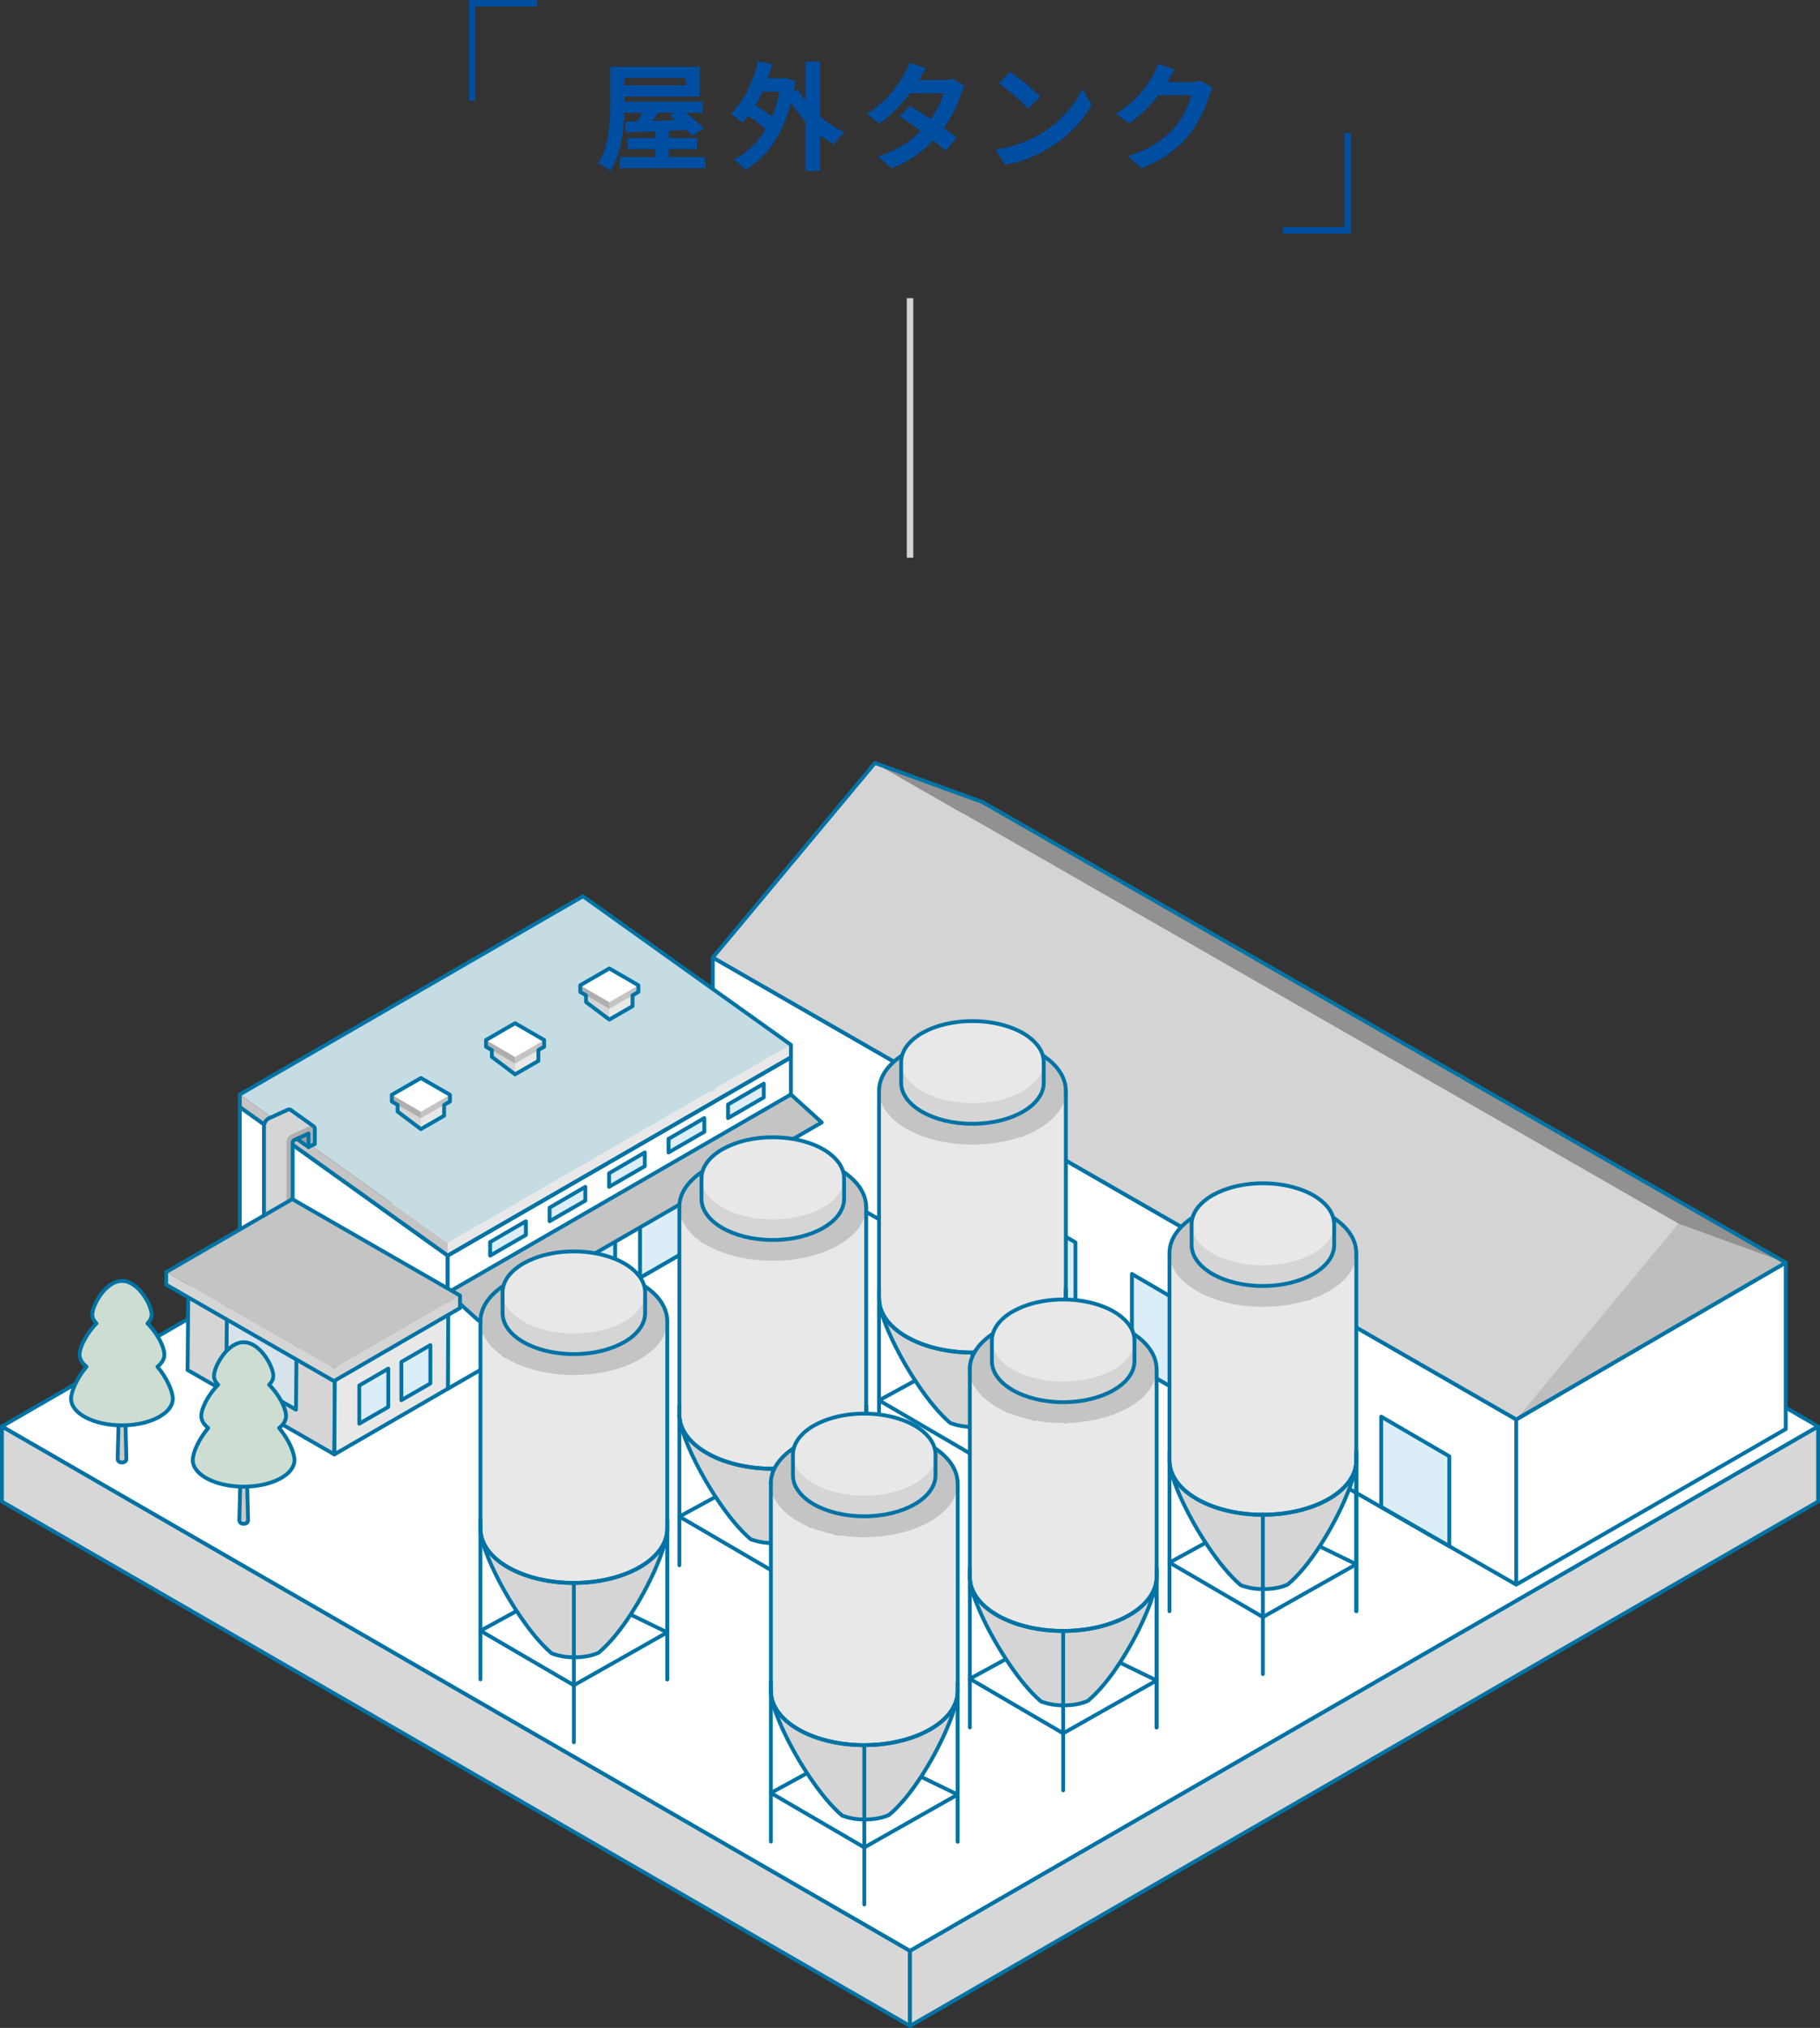 <svg data-name="レイヤー_2" xmlns="http://www.w3.org/2000/svg" width="280.59" height="312.56"><rect width="100%" height="100%" fill="#333333" stroke="none"/><path fill="#cfd4d6" d="M140.8 69.92V45.96h-1v40h1V69.92"/><path d="M94.1 10.29h2.18v5.22c0 .78-.02 1.64-.07 2.59s-.15 1.91-.3 2.9c-.15.98-.37 1.94-.67 2.85-.29.92-.68 1.75-1.14 2.51-.13-.12-.31-.26-.55-.41s-.47-.29-.72-.41c-.25-.13-.47-.22-.66-.3.46-.7.81-1.46 1.07-2.29.26-.83.45-1.68.57-2.55.12-.87.2-1.72.23-2.56.04-.84.05-1.62.05-2.34v-5.22zm1.21 0h12.55v4.61H95.31v-1.75h10.37v-1.12H95.31v-1.75zm.23 13.93h13.19v1.71H95.54v-1.71zm.36-8.55h12.44v1.71H95.9v-1.71zm.49 3.08c.85-.02 1.83-.05 2.92-.08 1.1-.03 2.26-.07 3.49-.11l3.66-.12-.05 1.57-3.56.15c-1.2.05-2.35.1-3.44.14-1.09.04-2.07.08-2.93.12l-.09-1.67zm.38 2.52h10.69v1.71H96.77v-1.71zm2.91-5.22l2.18.72c-.38.58-.78 1.15-1.18 1.71-.4.56-.78 1.04-1.12 1.44l-1.66-.67c.2-.29.42-.62.64-.99.22-.37.43-.75.64-1.14.2-.39.37-.75.5-1.07zm1.34 3.87h2.09v5.47h-2.09v-5.47zm2.21-2.09l1.67-.99c.41.28.84.59 1.3.94s.89.7 1.29 1.05c.4.35.74.68 1 .98l-1.8 1.13c-.23-.3-.53-.63-.92-1s-.8-.73-1.24-1.11c-.44-.37-.88-.71-1.3-1.01zm13.63-8.4l2.16.45c-.31 1.21-.7 2.38-1.16 3.49s-.98 2.15-1.57 3.09c-.58.94-1.21 1.76-1.88 2.46a5.2 5.2 0 00-.51-.46l-.67-.52c-.23-.17-.43-.31-.61-.4.67-.61 1.28-1.34 1.82-2.18.54-.84 1.01-1.77 1.42-2.78s.74-2.06 1.01-3.14zm3.58 2.64h.41l.38-.07 1.42.49c-.36 2.32-.9 4.37-1.63 6.16-.73 1.79-1.61 3.31-2.65 4.56-1.04 1.25-2.21 2.25-3.51 3-.12-.16-.28-.34-.49-.55-.2-.21-.42-.41-.64-.61-.22-.2-.42-.35-.6-.46 1.28-.67 2.42-1.56 3.42-2.65 1-1.1 1.82-2.43 2.48-3.99.66-1.56 1.13-3.35 1.4-5.38v-.49zm-5.8 5.35l1.1-1.62c.44.24.92.52 1.41.85.5.32.97.65 1.41.97.44.32.8.64 1.08.94l-1.17 1.82c-.25-.3-.59-.63-1.03-.98a23.968 23.968 0 00-2.81-1.97zm2-5.35h4.41v2.05h-4.41v-2.05zm6.41 1.75c.36.66.79 1.31 1.3 1.95.51.64 1.08 1.25 1.7 1.83s1.29 1.1 1.99 1.57 1.41.87 2.13 1.21c-.16.14-.34.33-.54.55-.2.22-.4.45-.58.68-.18.23-.33.45-.45.64-.76-.4-1.49-.87-2.19-1.42s-1.37-1.16-2.01-1.84c-.64-.67-1.22-1.39-1.75-2.14-.53-.76-1.01-1.54-1.43-2.34l1.82-.68zm1.11-4.32h2.25v16.83h-2.25V9.5zm18.63.99c-.22.31-.43.65-.64 1.01s-.37.64-.48.83c-.41.72-.92 1.48-1.55 2.29s-1.32 1.6-2.1 2.37c-.77.77-1.59 1.45-2.46 2.05l-1.94-1.49c1.06-.66 1.95-1.35 2.69-2.08s1.35-1.43 1.84-2.11c.49-.68.89-1.28 1.19-1.81.14-.22.3-.51.46-.87s.29-.7.37-1l2.61.81zm5.94 2.77a4.6 4.6 0 00-.32.59c-.11.23-.2.46-.27.68-.18.55-.42 1.17-.73 1.85-.31.68-.67 1.37-1.09 2.07s-.9 1.39-1.44 2.06c-.85 1.06-1.88 2.06-3.07 3.01-1.19.95-2.65 1.75-4.38 2.41l-2.09-1.82c1.26-.38 2.35-.84 3.28-1.37.92-.53 1.72-1.09 2.4-1.69s1.27-1.2 1.77-1.8a14.279 14.279 0 002.11-3.32c.27-.58.46-1.1.57-1.56h-6.08l.83-2.05h5.11c.29 0 .57-.02.85-.05.28-.04.52-.08.71-.14l1.84 1.13zm-8.46 3.06c.55.31 1.16.68 1.81 1.11.65.43 1.32.87 1.99 1.32.67.46 1.31.9 1.9 1.33s1.09.82 1.5 1.15l-1.71 2.03c-.4-.36-.88-.78-1.47-1.25a59.9 59.9 0 00-1.88-1.46c-.67-.5-1.33-.97-1.99-1.43-.65-.46-1.24-.85-1.75-1.17l1.6-1.64zm13.18 6.73a18.772 18.772 0 004.95-1.39c.71-.31 1.36-.64 1.94-.97a17.23 17.23 0 002.81-2.09c.85-.78 1.6-1.59 2.23-2.44.64-.85 1.14-1.67 1.51-2.47l1.4 2.54c-.46.8-1.02 1.61-1.68 2.41-.67.8-1.42 1.57-2.26 2.29-.84.73-1.75 1.38-2.72 1.95a20.376 20.376 0 01-4.22 1.93c-.78.26-1.6.46-2.46.6l-1.51-2.38zm2.25-11.99c.31.22.68.48 1.1.79.42.31.86.65 1.31 1.02.45.37.87.72 1.27 1.07.4.35.72.66.97.94l-1.84 1.87c-.23-.25-.53-.55-.9-.9s-.77-.71-1.21-1.08c-.43-.37-.86-.73-1.28-1.06-.42-.34-.79-.62-1.12-.85l1.69-1.8zm25.42-.36c-.22.31-.43.65-.63 1.01s-.36.64-.47.83c-.41.72-.91 1.47-1.5 2.24s-1.27 1.52-2.02 2.25c-.76.73-1.56 1.39-2.41 1.99l-2.03-1.49c.79-.49 1.49-1 2.1-1.51.61-.52 1.13-1.03 1.58-1.54.44-.51.83-1 1.14-1.48.32-.47.59-.9.82-1.27.14-.23.29-.52.45-.89.16-.37.28-.7.36-1l2.63.86zm5.86 2.85c-.1.17-.2.37-.31.6-.11.23-.2.46-.29.69-.16.53-.38 1.13-.66 1.81-.28.68-.63 1.38-1.04 2.11s-.89 1.42-1.43 2.1c-.86 1.03-1.87 1.97-3.01 2.81-1.15.84-2.57 1.6-4.26 2.27l-2.12-1.91c1.22-.36 2.28-.77 3.17-1.24.89-.47 1.66-.97 2.32-1.5s1.25-1.1 1.76-1.7c.42-.47.8-1 1.15-1.59.35-.59.65-1.19.9-1.77.25-.59.42-1.1.5-1.55h-6.07l.83-2.03h5.15c.28 0 .55-.02.84-.05.28-.04.52-.09.73-.16l1.84 1.13z" fill="#004ea1"/><path d="M207.8 20.5v15h-10m-125-20V.5h10" fill="none" stroke="#004ea1" stroke-miterlimit="10"/><g stroke="#0073a4" stroke-linecap="round" stroke-linejoin="round" stroke-width=".59"><path fill="#d7d7d8" d="M.3 219.85v11.59l139.99 80.82v-11.58L.3 219.85z"/><path fill="#d7d7d8" d="M140.29 300.68v11.58l140.01-80.83v-11.58l-140.01 80.83z"/><path fill="#fff" d="M140.29 139.02L.3 219.85l139.99 80.83 140.01-80.83-140.01-80.83z"/></g><path fill="#fff" stroke="#0073a4" stroke-linecap="round" stroke-linejoin="round" stroke-width=".59" d="M109.89 173.24v-25.66l123.87 71.2v25.46l-123.87-71zm165.42 47.02V194.6l-41.55 24.18v25.46l41.55-23.98z"/><path fill="#bebebe" d="M151.44 123.61l-41.55 23.97 123.87 71.2 41.55-24.18-123.87-70.99z"/><path fill="#919191" d="M151.44 123.61l-16.55-6.01 123.88 71 16.54 6-123.87-70.99z"/><path fill="#d4d4d4" d="M134.89 117.6l-25 29.98 123.87 71.2 25-30.19-123.87-70.99z"/><path fill="none" stroke="#0073a4" stroke-linecap="round" stroke-linejoin="round" stroke-width=".59" d="M134.89 117.6l16.55 6.01 123.87 70.99-41.55 24.18-123.87-71.2 25-29.98z"/><path fill="#fff" stroke="#0073a4" stroke-linecap="round" stroke-linejoin="round" stroke-width=".59" d="M69.02 214.06v-20.53l-32.05-22.9v24.96l32.05 18.47z"/><path fill="#c5dce3" d="M89.87 138.15l32.06 22.9-52.91 30.55-32.05-22.91 52.9-30.54z"/><path fill="#c4c4c4" d="M69.02 191.6v1.93l-32.05-22.9v-1.94l32.05 22.91z"/><path fill="#e8e8e8" d="M121.93 161.05v1.93l-52.91 30.55v-1.93l52.91-30.55z"/><path fill="#fff" stroke="#0073a4" stroke-linecap="round" stroke-linejoin="round" stroke-width=".59" d="M121.93 183.51v-20.53l-52.91 30.55v20.53l52.91-30.55z"/><path d="M119.19 175.16v9.93l-8.4 4.85v-9.89l8.4-4.89zm-12.12 6.83v10.1l-8.4 4.85v-10.05l8.4-4.9zm-12.23 7.17v9.99l-8.41 4.86v-9.96l8.41-4.89zm22.91-22.13v2.12l-5.51 3.18v-2.09l5.51-3.21zm-9.17 5.3v2.12l-5.51 3.18v-2.09l5.51-3.21zm-9.17 5.3v2.12l-5.51 3.18v-2.09l5.51-3.21zm-9.17 5.3v2.12l-5.51 3.18v-2.09l5.51-3.21zm-9.17 5.3v2.12l-5.51 3.18v-2.09l5.51-3.21zm1.53 6.87v11.12l-8.4 4.85v-11.08l8.4-4.89zm130.34 23.25v13.9l10.5 6.06v-13.85l-10.5-6.11zm-19.22-11v13.9l10.51 6.07v-13.85l-10.51-6.12zm-19.21-10.99v13.9l10.5 6.07v-13.85l-10.5-6.12zm-19.22-10.99v13.9l10.51 6.07v-13.85l-10.51-6.12z" fill="#dbeef7" stroke="#0073a4" stroke-linecap="round" stroke-linejoin="round" stroke-width=".59"/><path fill="#c4c4c4" stroke="#0073a4" stroke-linecap="round" stroke-linejoin="round" stroke-width=".59" d="M126.69 173l-4.76-4.31-52.91 30.55 4.76 4.31L126.69 173z"/><path d="M36.97 168.69v1.93l32.06 22.9 52.91-30.55v-1.93h0l-32.06-22.9-52.91 30.55h0s0 0 0 0z" fill="none" stroke="#0073a4" stroke-linecap="round" stroke-linejoin="round" stroke-width=".59"/><g stroke="#0073a4" stroke-linecap="round" stroke-linejoin="round" stroke-width=".59"><path d="M18.81 225.41h0c.37 0 .67-.2.67-.56l-.13-5.2c0-.3-.24-.54-.54-.54h0c-.3 0-.54.24-.54.54l-.13 5.2c0 .37.3.56.67.56z" fill="#cacaca"/><path d="M13.34 210.65c-.67-.54-1.07-1.18-1.07-1.86 0-1.11 1.03-3.25 2.61-4.81-.41-.4-.65-.85-.65-1.35 0-1.46 2.05-5.2 4.58-5.2 2.53 0 4.57 3.74 4.57 5.2 0 .49-.25.95-.65 1.35 1.59 1.56 2.61 3.69 2.61 4.81 0 .69-.39 1.33-1.07 1.86 1.46 1.74 2.37 3.8 2.37 4.95 0 2.26-3.51 4.09-7.84 4.09s-7.84-1.83-7.84-4.09c0-1.15.91-3.2 2.38-4.95z" fill="#ceddd2"/></g><path fill="#9d9d9d" stroke="#0073a4" stroke-linecap="round" stroke-linejoin="round" stroke-width=".59" d="M47.58 176.8l-3.74-2.59 1.99.24 1.89-.86.31 1.6-.45 1.61z"/><path d="M41.53 172.34l2.73-1.25a.64.64 0 01.5-.04v-.02l.02.02c.06.02.11.06.16.11l3.39 2.42-3.44 1.85-.42 14.79-3.23-2.11-.54-.39v-14.19c0-.45.37-.99.82-1.2z" fill="#d5d5d5"/><path d="M41.25 188.12l2.91 2.11v-14.19c0-.45.37-.99.82-1.2l2.73-1.25c.45-.21.82 0 .82.44v2.29l-.97.47v-2.08l-2.19 1c-.12.06-.25.25-.26.32v14.19" fill="#afafaf"/><path d="M41.53 172.34l2.73-1.25a.64.64 0 01.5-.04v-.02l.02.02c.06.02.11.06.16.11l3.36 2.4s0 0 0 0l.03.02h0c.13.09.21.24.21.45v2.29l-.97.47v-2.08l-2.19 1c-.12.06-.25.25-.26.32v14.19l-.64-.35v.35l-.33-.21v.21l-2.91-2.11-.54-.39v-14.19c0-.45.37-.99.82-1.2z" fill="none" stroke="#0073a4" stroke-linecap="round" stroke-linejoin="round" stroke-width=".59"/><path fill="#d5d5d5" stroke="#0073a4" stroke-linecap="round" stroke-linejoin="round" stroke-width=".59" d="M51.7 207.2l-22.63-13.01-.15 16.97 22.63 13.01.15-16.97z"/><path fill="#d7e3eb" stroke="#0073a4" stroke-linecap="round" stroke-linejoin="round" stroke-width=".59" d="M45.72 207.25l-10.73-6.16-.09 10.02 10.73 6.16.09-10.02z"/><path fill="#e8e8e8" d="M70.92 199.68v1.93l-19.44 11.26v-1.93l19.44-11.26z"/><path fill="#e8e8e8" stroke="#0073a4" stroke-linecap="round" stroke-linejoin="round" stroke-width=".59" d="M69.05 214.04l.08-15.15-17.5 10.13-.08 15.15 17.5-10.13z"/><path fill="#c4c4c4" d="M70.92 199.68l-25.86-14.86-19.44 11.25 25.86 14.87 19.44-11.26z"/><path fill="#d5d5d5" d="M25.62 196.07l25.86 14.87 19.44-11.26v1.93l-19.44 11.26-25.86-14.86"/><path fill="none" stroke="#0073a4" stroke-linecap="round" stroke-linejoin="round" stroke-width=".59" d="M45.06 184.82l25.86 14.86v1.93l-19.44 11.26-25.86-14.86v-1.94l19.44-11.25z"/><path fill="#dbeef7" stroke="#0073a4" stroke-linecap="round" stroke-linejoin="round" stroke-width=".59" d="M66.35 207.32v5.91l-4.47 2.58v-5.89l4.47-2.6zm-6.49 3.63v5.9l-4.47 2.58v-5.88l4.47-2.6z"/><path fill="#e8e8e8" d="M83 161.15v2.37l-3.59 2.07v-2.37l3.59-2.07z"/><path fill="#d5d5d5" d="M79.41 163.22v2.37l-3.58-2.7v-1.74l3.58 2.07z"/><path fill="#fff" d="M79.41 159.08l3.59 2.07-3.59 2.07-3.58-2.07 3.58-2.07z"/><path fill="#c4c4c4" d="M83.89 160.3v1.04l-4.48 2.58v-1.03l4.48-2.59z"/><path fill="#afafaf" d="M79.41 162.89v1.03l-4.48-2.58v-1.04l4.48 2.59z"/><path fill="#fff" d="M79.41 157.71l4.48 2.59-4.48 2.59-4.48-2.59 4.48-2.59z"/><path fill="none" stroke="#0073a4" stroke-linecap="round" stroke-linejoin="round" stroke-width=".59" d="M74.93 160.3l4.48-2.59 4.48 2.59v1.04l-.89.51v1.67l-3.59 2.07-3.58-2.7v-1.04l-.9-.51v-1.04z"/><path fill="#e8e8e8" d="M68.47 169.59v2.37l-3.58 2.07v-2.37l3.58-2.07z"/><path fill="#d5d5d5" d="M64.89 171.66v2.37l-3.59-2.7v-1.74l3.59 2.07z"/><path fill="#fff" d="M64.89 167.52l3.58 2.07-3.58 2.07-3.59-2.07 3.59-2.07z"/><path fill="#c4c4c4" d="M69.37 168.74v1.04l-4.48 2.58v-1.03l4.48-2.59z"/><path fill="#afafaf" d="M64.89 171.33v1.03l-4.48-2.58v-1.04l4.48 2.59z"/><path fill="#fff" d="M64.89 166.16l4.48 2.58-4.48 2.59-4.48-2.59 4.48-2.58z"/><path fill="none" stroke="#0073a4" stroke-linecap="round" stroke-linejoin="round" stroke-width=".59" d="M60.41 168.74l4.48-2.58 4.48 2.58v1.04l-.9.52v1.66l-3.58 2.07-3.59-2.7v-1.03l-.89-.52v-1.04z"/><path fill="#e8e8e8" d="M97.52 152.71v2.37l-3.58 2.07v-2.37l3.58-2.07z"/><path fill="#d5d5d5" d="M93.94 154.78v2.37l-3.59-2.7v-1.74l3.59 2.07z"/><path fill="#fff" d="M93.94 150.64l3.58 2.07-3.58 2.07-3.59-2.07 3.59-2.07z"/><path fill="#c4c4c4" d="M98.42 151.86v1.03l-4.48 2.59v-1.03l4.48-2.59z"/><path fill="#afafaf" d="M93.94 154.45v1.03l-4.48-2.59v-1.03l4.48 2.59z"/><path fill="#fff" d="M93.94 149.27l4.48 2.59-4.48 2.59-4.48-2.59 4.48-2.59z"/><path fill="none" stroke="#0073a4" stroke-linecap="round" stroke-linejoin="round" stroke-width=".59" d="M89.46 151.86l4.48-2.59 4.48 2.59v1.03l-.9.52v1.67l-3.58 2.07-3.59-2.7v-1.04l-.89-.52v-1.03z"/><g stroke="#0073a4" stroke-linecap="round" stroke-linejoin="round" stroke-width=".59"><path d="M37.57 234.86h0c.37 0 .67-.2.67-.56l-.13-5.2c0-.3-.24-.54-.54-.54h0c-.3 0-.54.24-.54.54l-.13 5.2c0 .37.3.56.67.56z" fill="#cacaca"/><path d="M32.1 220.1c-.67-.54-1.07-1.18-1.07-1.86 0-1.11 1.03-3.25 2.61-4.81-.41-.4-.65-.85-.65-1.35 0-1.46 2.05-5.2 4.58-5.2 2.53 0 4.57 3.74 4.57 5.2 0 .49-.25.95-.65 1.35 1.58 1.56 2.61 3.69 2.61 4.81 0 .69-.39 1.33-1.07 1.86 1.46 1.74 2.37 3.8 2.37 4.95 0 2.26-3.51 4.09-7.84 4.09s-7.84-1.83-7.84-4.09c0-1.15.91-3.2 2.38-4.95z" fill="#ceddd2"/></g><path d="M149.92 176.43c-7.95 0-14.4-3.72-14.4-8.3v32.04c0 4.58 6.45 8.3 14.4 8.3s14.4-3.72 14.4-8.3v-32.04c0 4.58-6.45 8.3-14.4 8.3z" fill="#e8e8e8"/><path fill="#e8e8e8" stroke="#0073a4" stroke-linecap="round" stroke-linejoin="round" stroke-width=".59" d="M164.32 198.77v24.57"/><path d="M164.32 168.13c0 4.58-6.45 8.3-14.4 8.3s-14.4-3.72-14.4-8.3 6.45-8.3 14.4-8.3 14.4 3.72 14.4 8.3z" fill="#c4c4c4"/><path fill="#e8e8e8" stroke="#0073a4" stroke-linecap="round" stroke-linejoin="round" stroke-width=".59" d="M164.32 198.77v24.57m-28.8-24.57v24.57"/><path fill="none" stroke="#0073a4" stroke-linecap="round" stroke-linejoin="round" stroke-width=".59" d="M141.11 212.79l-5.59 3.05 14.4 8.4 14.4-8.14-5.64-2.75"/><g stroke="#0073a4" stroke-linecap="round" stroke-linejoin="round" stroke-width=".59"><path d="M149.92 208.47c-7.37 0-13.44-3.19-14.29-7.31.52 2.82 2.94 7.88 5.84 12.19 1.62 2.41 3.37 4.57 5.04 5.98 1.12.41 2.21.6 3.41.6 1.34 0 2.58-.16 3.8-.69 1.7-1.41 3.41-3.53 4.95-5.9 2.84-4.35 5.09-9.44 5.55-12.25-.81 4.14-6.9 7.37-14.3 7.37z" fill="#d5d5d5"/><path d="M135.64 201.16c-.07-.37-.11-.71-.11-.99 0 .34.04.67.11.99zm28.68-33.03c0-4.58-6.45-8.3-14.4-8.3s-14.4 3.72-14.4 8.3m28.7 32.97c.06-.31.1-.62.1-.93 0 .27-.04.59-.1.93z" fill="none"/><path d="M135.52 168.13v32.04c0 .28.04.62.11.99.85 4.12 6.92 7.31 14.29 7.31s13.49-3.22 14.3-7.37c.06-.34.1-.67.1-.93v-32.04" fill="none"/></g><path d="M149.92 157.37c-6.07 0-10.99 2.84-10.99 6.33v3.17c0 3.5 4.92 6.34 10.99 6.34s10.99-2.84 10.99-6.34v-3.17c0-3.5-4.92-6.33-10.99-6.33z" fill="#d5d5d5"/><path d="M160.91 163.7c0 3.5-4.92 6.33-10.99 6.33s-10.99-2.84-10.99-6.33 4.92-6.33 10.99-6.33 10.99 2.84 10.99 6.33z" fill="#e8e8e8"/><path d="M158.4 159.68c-.22-.16-.46-.31-.71-.45-.5-.29-1.04-.55-1.63-.77-1.75-.68-3.87-1.08-6.14-1.08s-4.39.4-6.14 1.08c-.58.23-1.13.49-1.63.77-.25.14-.49.29-.71.45-1.57 1.09-2.51 2.5-2.51 4.03v3.17c0 3.5 4.92 6.33 10.99 6.33s10.99-2.84 10.99-6.33v-3.17c0-1.53-.94-2.93-2.51-4.03z" fill="none" stroke="#0073a4" stroke-linecap="round" stroke-linejoin="round" stroke-width=".59"/><path fill="#e8e8e8" stroke="#0073a4" stroke-linecap="round" stroke-linejoin="round" stroke-width=".59" d="M149.92 208.47v24.56"/><path d="M119.14 194.34c-7.95 0-14.4-3.72-14.4-8.3v32.04c0 4.58 6.45 8.3 14.4 8.3s14.4-3.72 14.4-8.3v-32.04c0 4.58-6.45 8.3-14.4 8.3z" fill="#e8e8e8"/><path fill="#e8e8e8" stroke="#0073a4" stroke-linecap="round" stroke-linejoin="round" stroke-width=".59" d="M133.53 216.69v24.56"/><path d="M133.53 186.04c0 4.58-6.45 8.3-14.4 8.3s-14.4-3.72-14.4-8.3 6.45-8.3 14.4-8.3 14.4 3.72 14.4 8.3z" fill="#c4c4c4"/><path fill="#e8e8e8" stroke="#0073a4" stroke-linecap="round" stroke-linejoin="round" stroke-width=".59" d="M133.53 216.69v24.56m-28.79-24.56v24.56"/><path fill="none" stroke="#0073a4" stroke-linecap="round" stroke-linejoin="round" stroke-width=".59" d="M110.33 230.71l-5.59 3.04 14.4 8.41 14.39-8.15-5.64-2.74"/><g stroke="#0073a4" stroke-linecap="round" stroke-linejoin="round" stroke-width=".59"><path d="M119.14 226.38c-7.37 0-13.44-3.19-14.29-7.31.52 2.82 2.94 7.88 5.84 12.19 1.62 2.41 3.37 4.57 5.04 5.98 1.12.41 2.21.6 3.41.6 1.34 0 2.58-.16 3.8-.69 1.7-1.41 3.41-3.53 4.95-5.9 2.84-4.35 5.09-9.44 5.55-12.25-.81 4.14-6.9 7.37-14.3 7.37z" fill="#d5d5d5"/><path d="M104.85 219.08c-.07-.37-.11-.71-.11-.99 0 .34.04.67.11.99zm28.68-33.04c0-4.58-6.45-8.3-14.4-8.3s-14.4 3.72-14.4 8.3m28.71 32.98c.06-.31.1-.62.1-.93 0 .27-.04.59-.1.93z" fill="none"/><path d="M104.74 186.04v32.04c0 .28.04.62.11.99.85 4.12 6.92 7.31 14.29 7.31s13.49-3.22 14.3-7.37c.06-.34.1-.67.1-.93v-32.04" fill="none"/></g><path d="M119.14 175.28c-6.07 0-10.99 2.84-10.99 6.33v3.17c0 3.5 4.92 6.34 10.99 6.34s10.99-2.84 10.99-6.34v-3.17c0-3.5-4.92-6.33-10.99-6.33z" fill="#d5d5d5"/><path d="M130.13 181.62c0 3.5-4.92 6.33-10.99 6.33s-10.99-2.84-10.99-6.33 4.92-6.33 10.99-6.33 10.99 2.84 10.99 6.33z" fill="#e8e8e8"/><path d="M127.62 177.59c-.22-.16-.46-.31-.71-.45-.5-.29-1.04-.55-1.63-.77-1.75-.68-3.87-1.08-6.14-1.08s-4.39.4-6.14 1.08c-.58.23-1.13.49-1.63.77-.25.14-.49.29-.71.45-1.57 1.09-2.51 2.5-2.51 4.03v3.17c0 3.5 4.92 6.33 10.99 6.33s10.99-2.84 10.99-6.33v-3.17c0-1.53-.94-2.93-2.51-4.03z" fill="none" stroke="#0073a4" stroke-linecap="round" stroke-linejoin="round" stroke-width=".59"/><path fill="#e8e8e8" stroke="#0073a4" stroke-linecap="round" stroke-linejoin="round" stroke-width=".59" d="M119.14 226.38v24.57"/><path d="M88.47 211.94c-7.95 0-14.4-3.72-14.4-8.3v32.04c0 4.58 6.45 8.3 14.4 8.3s14.4-3.72 14.4-8.3v-32.04c0 4.58-6.45 8.3-14.4 8.3z" fill="#e8e8e8"/><path fill="#e8e8e8" stroke="#0073a4" stroke-linecap="round" stroke-linejoin="round" stroke-width=".59" d="M102.87 234.28v24.56"/><path d="M102.87 203.64c0 4.58-6.45 8.3-14.4 8.3s-14.4-3.72-14.4-8.3 6.45-8.3 14.4-8.3 14.4 3.72 14.4 8.3z" fill="#c4c4c4"/><path fill="#e8e8e8" stroke="#0073a4" stroke-linecap="round" stroke-linejoin="round" stroke-width=".59" d="M102.87 234.28v24.56m-28.8-24.56v24.56"/><path fill="none" stroke="#0073a4" stroke-linecap="round" stroke-linejoin="round" stroke-width=".59" d="M79.66 248.3l-5.59 3.05 14.4 8.4 14.4-8.15-5.65-2.74"/><g stroke="#0073a4" stroke-linecap="round" stroke-linejoin="round" stroke-width=".59"><path d="M88.47 243.98c-7.37 0-13.44-3.19-14.29-7.31.52 2.82 2.94 7.88 5.84 12.19 1.62 2.41 3.37 4.57 5.04 5.98 1.12.41 2.21.6 3.41.6 1.34 0 2.58-.16 3.8-.69 1.7-1.41 3.41-3.53 4.95-5.9 2.84-4.35 5.09-9.44 5.55-12.25-.81 4.14-6.9 7.37-14.3 7.37z" fill="#d5d5d5"/><path d="M74.18 236.67c-.07-.37-.11-.71-.11-.99 0 .34.04.67.11.99zm28.69-33.03c0-4.58-6.45-8.3-14.4-8.3s-14.4 3.72-14.4 8.3m28.7 32.97c.06-.31.1-.62.1-.93 0 .27-.04.59-.1.93z" fill="none"/><path d="M74.07 203.64v32.04c0 .28.04.62.11.99.85 4.12 6.92 7.31 14.29 7.31s13.49-3.22 14.3-7.37c.06-.34.1-.67.1-.93v-32.04" fill="none"/></g><path d="M88.47 192.88c-6.07 0-10.99 2.84-10.99 6.33v3.17c0 3.5 4.92 6.33 10.99 6.33s10.99-2.84 10.99-6.33v-3.17c0-3.5-4.92-6.33-10.99-6.33z" fill="#d5d5d5"/><path d="M99.46 199.21c0 3.5-4.92 6.33-10.99 6.33s-10.99-2.84-10.99-6.33 4.92-6.33 10.99-6.33 10.99 2.84 10.99 6.33z" fill="#e8e8e8"/><path d="M96.95 195.18c-.22-.16-.46-.31-.71-.45-.5-.29-1.04-.55-1.63-.77-1.75-.68-3.87-1.08-6.14-1.08s-4.39.4-6.14 1.08c-.58.23-1.13.49-1.63.77-.25.14-.49.29-.71.45-1.57 1.09-2.51 2.5-2.51 4.03v3.17c0 3.5 4.92 6.33 10.99 6.33s10.99-2.84 10.99-6.33v-3.17c0-1.53-.94-2.93-2.51-4.03z" fill="none" stroke="#0073a4" stroke-linecap="round" stroke-linejoin="round" stroke-width=".59"/><path fill="#e8e8e8" stroke="#0073a4" stroke-linecap="round" stroke-linejoin="round" stroke-width=".59" d="M88.47 243.98v24.56"/><path d="M194.7 201.43c-7.95 0-14.4-3.72-14.4-8.3v32.04c0 4.58 6.45 8.3 14.4 8.3s14.4-3.72 14.4-8.3v-32.04c0 4.58-6.45 8.3-14.4 8.3z" fill="#e8e8e8"/><path fill="#e8e8e8" stroke="#0073a4" stroke-linecap="round" stroke-linejoin="round" stroke-width=".59" d="M209.1 223.77v24.57"/><path d="M209.1 193.13c0 4.58-6.45 8.3-14.4 8.3s-14.4-3.72-14.4-8.3 6.45-8.3 14.4-8.3 14.4 3.72 14.4 8.3z" fill="#c4c4c4"/><path fill="#e8e8e8" stroke="#0073a4" stroke-linecap="round" stroke-linejoin="round" stroke-width=".59" d="M209.1 223.77v24.57m-28.8-24.57v24.57"/><path fill="none" stroke="#0073a4" stroke-linecap="round" stroke-linejoin="round" stroke-width=".59" d="M185.89 237.79l-5.59 3.05 14.4 8.4 14.4-8.14-5.64-2.75"/><g stroke="#0073a4" stroke-linecap="round" stroke-linejoin="round" stroke-width=".59"><path d="M194.7 233.47c-7.37 0-13.44-3.19-14.29-7.31.52 2.82 2.94 7.88 5.84 12.19 1.62 2.41 3.37 4.57 5.04 5.98 1.12.41 2.21.6 3.41.6 1.34 0 2.58-.16 3.8-.69 1.7-1.41 3.41-3.53 4.95-5.9 2.84-4.35 5.09-9.44 5.55-12.25-.81 4.14-6.9 7.37-14.3 7.37z" fill="#d5d5d5"/><path d="M180.41 226.16c-.07-.37-.11-.71-.11-.99 0 .34.04.67.11.99zm28.69-33.03c0-4.58-6.45-8.3-14.4-8.3s-14.4 3.72-14.4 8.3M209 226.1c.06-.31.1-.62.1-.93 0 .27-.04.59-.1.93z" fill="none"/><path d="M180.3 193.13v32.04c0 .28.04.62.11.99.85 4.12 6.92 7.31 14.29 7.31s13.49-3.22 14.3-7.37c.06-.34.1-.67.1-.93v-32.04" fill="none"/></g><path d="M194.7 182.37c-6.07 0-10.99 2.84-10.99 6.33v3.17c0 3.5 4.92 6.34 10.99 6.34s10.99-2.84 10.99-6.34v-3.17c0-3.5-4.92-6.33-10.99-6.33z" fill="#d5d5d5"/><path d="M205.69 188.7c0 3.5-4.92 6.33-10.99 6.33s-10.99-2.84-10.99-6.33 4.92-6.33 10.99-6.33 10.99 2.84 10.99 6.33z" fill="#e8e8e8"/><path d="M203.18 184.68c-.22-.16-.46-.31-.71-.45-.5-.29-1.04-.55-1.63-.77-1.75-.68-3.87-1.08-6.14-1.08s-4.39.4-6.14 1.08c-.58.23-1.13.49-1.63.77-.25.14-.49.29-.71.45-1.57 1.09-2.51 2.5-2.51 4.03v3.17c0 3.5 4.92 6.33 10.99 6.33s10.99-2.84 10.99-6.33v-3.17c0-1.53-.94-2.93-2.51-4.03z" fill="none" stroke="#0073a4" stroke-linecap="round" stroke-linejoin="round" stroke-width=".59"/><path fill="#e8e8e8" stroke="#0073a4" stroke-linecap="round" stroke-linejoin="round" stroke-width=".59" d="M194.7 233.47v24.56"/><path d="M163.91 219.34c-7.95 0-14.4-3.72-14.4-8.3v32.04c0 4.58 6.45 8.3 14.4 8.3s14.4-3.72 14.4-8.3v-32.04c0 4.58-6.45 8.3-14.4 8.3z" fill="#e8e8e8"/><path fill="#e8e8e8" stroke="#0073a4" stroke-linecap="round" stroke-linejoin="round" stroke-width=".59" d="M178.31 241.69v24.56"/><path d="M178.31 211.04c0 4.58-6.45 8.3-14.4 8.3s-14.4-3.72-14.4-8.3 6.45-8.3 14.4-8.3 14.4 3.72 14.4 8.3z" fill="#c4c4c4"/><path fill="#e8e8e8" stroke="#0073a4" stroke-linecap="round" stroke-linejoin="round" stroke-width=".59" d="M178.31 241.69v24.56m-28.79-24.56v24.56"/><path fill="none" stroke="#0073a4" stroke-linecap="round" stroke-linejoin="round" stroke-width=".59" d="M155.1 255.71l-5.58 3.04 14.39 8.41 14.4-8.15-5.64-2.74"/><g stroke="#0073a4" stroke-linecap="round" stroke-linejoin="round" stroke-width=".59"><path d="M163.91 251.39c-7.37 0-13.44-3.19-14.29-7.31.52 2.82 2.94 7.88 5.84 12.19 1.62 2.41 3.37 4.57 5.04 5.98 1.12.41 2.21.6 3.41.6 1.34 0 2.58-.16 3.8-.69 1.7-1.41 3.41-3.53 4.95-5.9 2.84-4.35 5.09-9.44 5.55-12.25-.81 4.14-6.9 7.37-14.3 7.37z" fill="#d5d5d5"/><path d="M149.63 244.08c-.07-.37-.11-.71-.11-.99 0 .34.04.67.11.99zm28.68-33.04c0-4.58-6.45-8.3-14.4-8.3s-14.4 3.72-14.4 8.3m28.71 32.98c.06-.31.1-.62.1-.93 0 .27-.04.59-.1.93z" fill="none"/><path d="M149.52 211.04v32.04c0 .28.04.62.11.99.85 4.12 6.92 7.31 14.29 7.31s13.49-3.22 14.3-7.37c.06-.34.1-.67.1-.93v-32.04" fill="none"/></g><path d="M163.91 200.29c-6.07 0-10.99 2.84-10.99 6.33v3.17c0 3.5 4.92 6.34 10.99 6.34s10.99-2.84 10.99-6.34v-3.17c0-3.5-4.92-6.33-10.99-6.33z" fill="#d5d5d5"/><path d="M174.9 206.62c0 3.5-4.92 6.33-10.99 6.33s-10.99-2.84-10.99-6.33 4.92-6.33 10.99-6.33 10.99 2.84 10.99 6.33z" fill="#e8e8e8"/><path d="M172.39 202.59c-.22-.16-.46-.31-.71-.45-.5-.29-1.04-.55-1.63-.77-1.75-.68-3.87-1.08-6.14-1.08s-4.39.4-6.14 1.08c-.58.23-1.13.49-1.63.77-.25.14-.49.29-.71.45-1.57 1.09-2.51 2.5-2.51 4.03v3.17c0 3.5 4.92 6.33 10.99 6.33s10.99-2.84 10.99-6.33v-3.17c0-1.53-.94-2.93-2.51-4.03z" fill="none" stroke="#0073a4" stroke-linecap="round" stroke-linejoin="round" stroke-width=".59"/><path fill="#e8e8e8" stroke="#0073a4" stroke-linecap="round" stroke-linejoin="round" stroke-width=".59" d="M163.91 251.39v24.56"/><path d="M133.25 236.94c-7.95 0-14.4-3.72-14.4-8.3v32.04c0 4.58 6.45 8.3 14.4 8.3s14.4-3.72 14.4-8.3v-32.04c0 4.58-6.45 8.3-14.4 8.3z" fill="#e8e8e8"/><path fill="#e8e8e8" stroke="#0073a4" stroke-linecap="round" stroke-linejoin="round" stroke-width=".59" d="M147.64 259.28v24.56"/><path d="M147.64 228.64c0 4.58-6.45 8.3-14.4 8.3s-14.4-3.72-14.4-8.3 6.45-8.3 14.4-8.3 14.4 3.72 14.4 8.3z" fill="#c4c4c4"/><path fill="#e8e8e8" stroke="#0073a4" stroke-linecap="round" stroke-linejoin="round" stroke-width=".59" d="M147.64 259.28v24.56m-28.79-24.56v24.56"/><path fill="none" stroke="#0073a4" stroke-linecap="round" stroke-linejoin="round" stroke-width=".59" d="M124.43 273.3l-5.58 3.05 14.4 8.4 14.39-8.15-5.64-2.74"/><g stroke="#0073a4" stroke-linecap="round" stroke-linejoin="round" stroke-width=".59"><path d="M133.25 268.98c-7.37 0-13.44-3.19-14.29-7.31.52 2.82 2.94 7.88 5.84 12.19 1.62 2.41 3.37 4.57 5.04 5.98 1.12.41 2.21.6 3.41.6 1.34 0 2.58-.16 3.8-.69 1.7-1.41 3.41-3.53 4.95-5.9 2.84-4.35 5.09-9.44 5.55-12.25-.81 4.14-6.9 7.37-14.3 7.37z" fill="#d5d5d5"/><path d="M118.96 261.67c-.07-.37-.11-.71-.11-.99 0 .34.04.67.11.99zm28.68-33.03c0-4.58-6.45-8.3-14.4-8.3s-14.4 3.72-14.4 8.3m28.71 32.97c.06-.31.1-.62.1-.93 0 .27-.04.59-.1.93z" fill="none"/><path d="M118.85 228.64v32.04c0 .28.04.62.11.99.85 4.12 6.92 7.31 14.29 7.31s13.49-3.22 14.3-7.37c.06-.34.1-.67.1-.93v-32.04" fill="none"/></g><path d="M133.25 217.88c-6.07 0-10.99 2.84-10.99 6.33v3.17c0 3.5 4.92 6.33 10.99 6.33s10.99-2.84 10.99-6.33v-3.17c0-3.5-4.92-6.33-10.99-6.33z" fill="#d5d5d5"/><path d="M144.23 224.21c0 3.5-4.92 6.33-10.99 6.33s-10.99-2.84-10.99-6.33 4.92-6.33 10.99-6.33 10.99 2.84 10.99 6.33z" fill="#e8e8e8"/><path d="M141.72 220.18c-.22-.16-.46-.31-.71-.45-.5-.29-1.04-.55-1.63-.77-1.75-.68-3.87-1.08-6.14-1.08s-4.39.4-6.14 1.08c-.58.23-1.13.49-1.63.77-.25.14-.49.29-.71.45-1.57 1.09-2.51 2.5-2.51 4.03v3.17c0 3.5 4.92 6.33 10.99 6.33s10.99-2.84 10.99-6.33v-3.17c0-1.53-.94-2.93-2.51-4.03z" fill="none" stroke="#0073a4" stroke-linecap="round" stroke-linejoin="round" stroke-width=".59"/><path fill="#e8e8e8" stroke="#0073a4" stroke-linecap="round" stroke-linejoin="round" stroke-width=".59" d="M133.25 268.98v24.56"/></svg>